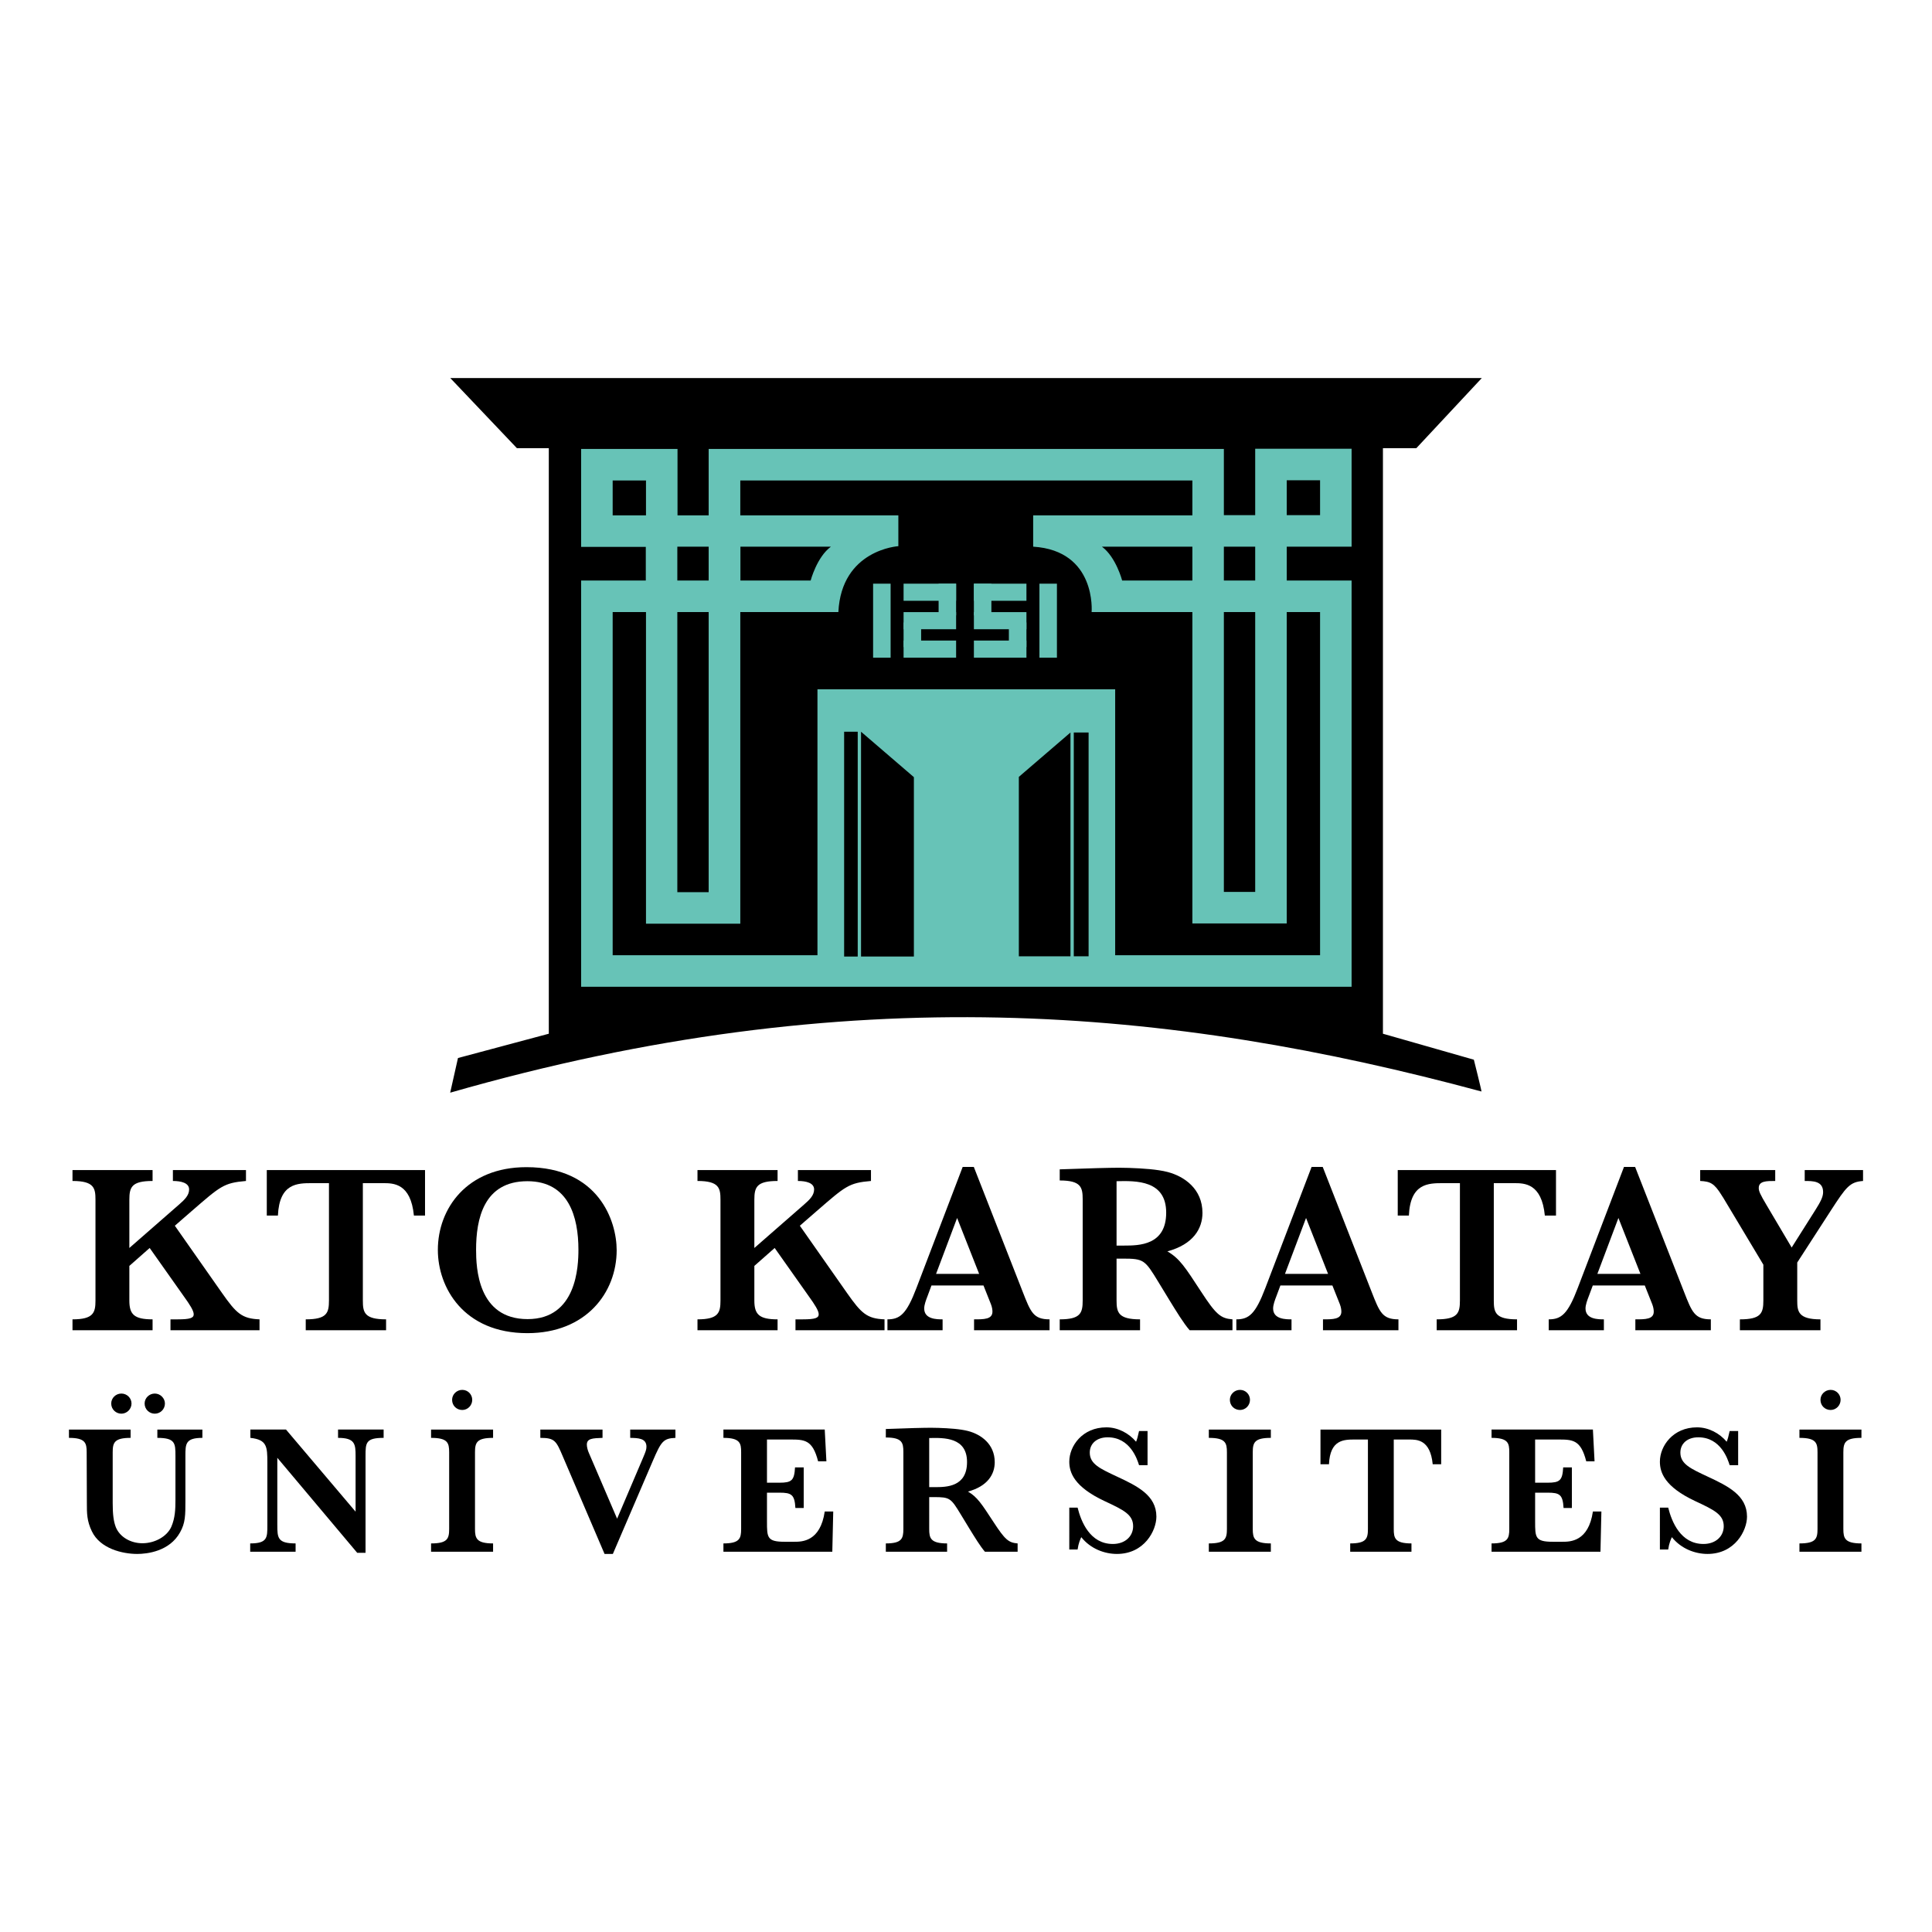<?xml version="1.0" encoding="utf-8"?>
<!-- Generator: Adobe Illustrator 16.0.0, SVG Export Plug-In . SVG Version: 6.00 Build 0)  -->
<!DOCTYPE svg PUBLIC "-//W3C//DTD SVG 1.1//EN" "http://www.w3.org/Graphics/SVG/1.1/DTD/svg11.dtd">
<svg version="1.1" id="Layer_1" xmlns="http://www.w3.org/2000/svg" xmlns:xlink="http://www.w3.org/1999/xlink" x="0px" y="0px"
	 width="800px" height="800px" viewBox="0 0 800 800" enable-background="new 0 0 800 800" xml:space="preserve">
<g>
	<g>
		<path d="M53.561,538.504c0,5.708,1.904,7.812,9.618,7.812v4.518h-33.16v-4.518c8.712,0,9.516-2.797,9.516-7.812v-41.679
			c0-4.803-0.501-7.813-9.516-7.813v-4.509h33.16v4.509c-8.717,0-9.618,2.602-9.618,7.813v19.938L74.2,498.726
			c2.303-1.998,4.109-3.801,4.109-6.214c0-2.699-3.311-3.499-6.715-3.499v-4.509h30.257v4.509c-9.215,0.8-10.52,2.104-22.542,12.518
			l-6.912,6.018l19.538,27.856c5.909,8.416,8.212,10.617,15.531,10.911v4.518H70.591v-4.518h3.005c5.214,0,6.617-0.596,6.617-2.104
			c0-1.501-1.704-4.11-4.007-7.307l-14.23-20.143l-8.415,7.421V538.504z"/>
		<path d="M129.206,489.918c-6.01,0-13.524,0-14.127,13.423h-4.607v-18.837h65.526v18.837h-4.607
			c-1.305-13.423-8.518-13.423-12.726-13.423h-8.415v48.586c0,4.908,0.599,7.812,9.619,7.812v4.518h-33.267v-4.518
			c8.717,0,9.618-2.602,9.618-7.812v-48.586H129.206z"/>
		<path d="M217.977,483.297c29.959,0,37.372,22.344,37.372,34.371c0,17.639-12.726,34.363-36.972,34.363
			c-26.347,0-37.071-18.836-37.071-34.47C181.305,500.438,193.329,483.297,217.977,483.297z M218.478,546.218
			c20.337,0,21.038-21.937,21.038-28.754c0-13.52-4.004-28.353-21.14-28.353c-18.136,0-21.239,15.729-21.239,28.353
			C197.137,524.778,197.74,546.218,218.478,546.218z"/>
		<path d="M312.361,538.504c0,5.708,1.904,7.812,9.618,7.812v4.518h-33.165v-4.518c8.718,0,9.521-2.797,9.521-7.812v-41.679
			c0-4.803-0.501-7.813-9.521-7.813v-4.509h33.165v4.509c-8.717,0-9.618,2.602-9.618,7.813v19.938L333,498.726
			c2.303-1.998,4.106-3.801,4.106-6.214c0-2.699-3.307-3.499-6.711-3.499v-4.509h30.257v4.509
			c-9.214,0.8-10.519,2.104-22.543,12.518l-6.911,6.018l19.534,27.856c5.912,8.416,8.216,10.617,15.53,10.911v4.518h-36.87v-4.518
			h3.009c5.207,0,6.609-0.596,6.609-2.104c0-1.501-1.704-4.11-4.007-7.307l-14.226-20.143l-8.416,7.421V538.504z"/>
		<path d="M384.101,536.604c-0.701,1.802-1.407,3.71-1.407,5.211c0,4.501,5.309,4.501,7.616,4.501v4.518h-22.841v-4.518
			c5.207,0,7.914-2.201,12.024-13.015l19.134-50.102h4.607l20.244,51.7c3.303,8.415,4.404,11.416,11.123,11.416v4.518h-31.264
			v-4.518c4.109,0,7.615,0,7.615-3.196c0-0.604-0.098-1.713-0.604-3.018l-3.107-7.813h-21.54L384.101,536.604z M387.606,527.486
			h17.835l-9.122-23.15L387.606,527.486z"/>
		<path d="M462.344,538.504c0,4.908,0.701,7.812,9.729,7.812v4.518h-33.264v-4.518c8.611,0,9.508-2.602,9.508-7.812v-41.883
			c0-5.007-0.701-7.812-9.508-7.812v-4.607l15.324-0.497c2.502,0,7.713-0.302,13.332-0.099c5.707,0.196,11.816,0.596,16.031,1.696
			c6.906,1.811,14.418,7.013,14.418,16.929c0,6.523-3.801,13.031-14.523,15.934c5.111,3.001,7.314,6.508,13.928,16.637
			c6.205,9.516,8.113,11.122,13.021,11.514v4.518h-17.727c-2.609-3.009-5.514-7.82-8.416-12.525l-4.518-7.421
			c-5.609-9.215-6.01-9.721-14.824-9.721h-2.512V538.504z M462.344,515.768h3.115c6.213,0,17.434-0.105,17.434-13.634
			c0-13.422-12.33-13.227-20.549-13.022V515.768z"/>
		<path d="M528.574,536.604c-0.701,1.802-1.402,3.71-1.402,5.211c0,4.501,5.316,4.501,7.617,4.501v4.518h-22.85v-4.518
			c5.219,0,7.926-2.201,12.027-13.015l19.139-50.102h4.607l20.24,51.7c3.303,8.415,4.41,11.416,11.113,11.416v4.518h-31.248v-4.518
			c4.104,0,7.609,0,7.609-3.196c0-0.604-0.105-1.713-0.596-3.018l-3.115-7.813h-21.535L528.574,536.604z M532.082,527.486h17.842
			l-9.117-23.15L532.082,527.486z"/>
		<path d="M597.514,489.918c-6.02,0-13.537,0-14.125,13.423h-4.615v-18.837h65.529v18.837h-4.615
			c-1.305-13.423-8.514-13.423-12.721-13.423h-8.416v48.586c0,4.908,0.604,7.812,9.623,7.812v4.518h-33.27v-4.518
			c8.725,0,9.621-2.602,9.621-7.812v-48.586H597.514z"/>
		<path d="M657.93,536.604c-0.701,1.802-1.402,3.71-1.402,5.211c0,4.501,5.309,4.501,7.607,4.501v4.518h-22.84v-4.518
			c5.211,0,7.918-2.201,12.027-13.015l19.131-50.102h4.615l20.24,51.7c3.295,8.415,4.404,11.416,11.113,11.416v4.518h-31.256v-4.518
			c4.111,0,7.617,0,7.617-3.196c0-0.604-0.105-1.713-0.604-3.018l-3.107-7.813h-21.535L657.93,536.604z M661.438,527.486h17.834
			l-9.117-23.15L661.438,527.486z"/>
		<path d="M713.535,495.92c-0.4-0.497-0.602-0.995-0.701-1.093c-3-4.812-4.607-5.61-8.822-5.814v-4.509h31.068v4.509
			c-3.604,0-6.816,0-6.816,2.903c0,1.297,0.504,2.504,3.311,7.217l10.316,17.435l9.816-15.534c2.006-3.205,3.205-5.309,3.205-7.413
			c0-4.607-4.209-4.607-7.617-4.607v-4.509h24.154v4.509c-5.514,0.4-7.014,2.504-13.324,12.224l-13.928,21.545v15.723
			c0,4.509,0.4,7.812,9.615,7.812v4.518h-33.361v-4.518c8.709,0,9.721-2.495,9.721-7.812v-14.826L713.535,495.92z"/>
		<path d="M28.55,591.947h25.528v3.442c-6.728,0-7.412,1.981-7.412,5.952v21.096c0,4.656,0.379,7.567,1.296,9.941
			c1.68,4.125,6.19,6.646,11.005,6.646c5.199,0,10.242-2.829,12-6.875c1.529-3.597,1.684-7.111,1.684-11.089v-18.186
			c0-5.269-0.082-7.485-7.494-7.485v-3.442h18.646v3.442c-7.029,0-7.029,2.519-7.029,7.485v18.642c0,5.813,0,9.101-2.214,12.997
			c-4.359,7.87-13.602,8.938-17.732,8.938c-6.039,0-15.363-2.138-18.8-9.395c-2.059-4.281-2.059-7.42-2.059-11.62l-0.077-21.096
			c0-3.816-0.539-5.952-7.339-5.952V591.947z M50.253,577.041c2.374,0,4.204,1.908,4.204,4.127c0,2.3-1.908,4.208-4.204,4.208
			c-2.213,0-4.199-1.762-4.199-4.208C46.054,578.884,47.962,577.041,50.253,577.041z M64.087,577.041
			c2.369,0,4.204,1.99,4.204,4.127c0,2.3-1.835,4.208-4.204,4.208c-2.214,0-4.204-1.762-4.204-4.208
			C59.884,578.884,61.796,577.041,64.087,577.041z"/>
		<path d="M114.833,631.53c0,5.275,0.151,7.567,7.567,7.567v3.44h-18.8v-3.44c7.184,0,7.107-2.446,7.107-7.567v-25.834
			c0-6.719-0.151-9.54-7.034-10.307v-3.442h14.752l28.814,34.005v-23.077c0-4.892-0.233-7.485-7.262-7.485v-3.442h18.874v3.442
			c-7.413,0-7.491,2.054-7.491,7.485v40.121h-3.437l-33.092-39.354V631.53z"/>
		<path d="M178.496,591.947h25.679v3.442c-6.727,0-7.489,1.908-7.489,5.952v31.795c0,3.823,0.611,5.961,7.489,5.961v3.44h-25.679
			v-3.44c6.724,0,7.491-1.908,7.491-5.961v-31.795c0-3.898-0.612-5.952-7.491-5.952V591.947z M191.413,575.517
			c2.369,0,4.126,1.916,4.126,4.126c0,2.291-1.834,4.199-4.126,4.199c-2.295,0-4.204-1.753-4.204-4.199
			C187.209,577.352,189.118,575.517,191.413,575.517z"/>
		<path d="M233.062,603.103c-2.751-6.49-3.359-7.713-9.324-7.713v-3.442h25.756v3.442c-4.126,0.147-6.496,0.228-6.496,2.82
			c0,0.996,0.384,2.446,0.918,3.597l11.616,27.048l10.776-25.294c0.99-2.364,1.374-3.278,1.374-4.502
			c0-3.597-3.592-3.597-6.727-3.669v-3.442h18.726v3.442c-5.047,0.228-5.883,1.45-9.402,9.621l-16.508,38.441h-3.438
			L233.062,603.103z"/>
		<path d="M344.641,642.538h-45.086v-3.44c6.723,0,7.335-2.056,7.335-5.961v-31.795c0-3.67-0.379-5.952-7.335-5.952v-3.442h41.951
			l0.689,13.146h-3.438c-2.291-8.937-5.578-9.019-11.693-9.019h-9.476v17.884h5.122c5.12,0,6.189-0.922,6.494-6.345h3.592v16.806
			h-3.441c-0.305-5.578-1.679-6.336-6.568-6.336h-5.199v11.922c0,6.564,0,8.407,7.261,8.407h4.049c3.131,0,10.776,0,12.606-12.532
			h3.519L344.641,642.538z"/>
		<path d="M384.765,633.137c0,3.742,0.534,5.961,7.413,5.961v3.44h-25.374v-3.44c6.573,0,7.262-1.99,7.262-5.961v-31.94
			c0-3.825-0.534-5.961-7.262-5.961v-3.515l11.689-0.393c1.913,0,5.889-0.221,10.165-0.065c4.359,0.146,9.022,0.458,12.228,1.297
			c5.272,1.378,11.012,5.349,11.012,12.909c0,4.975-2.902,9.939-11.085,12.158c3.898,2.292,5.574,4.965,10.623,12.68
			c4.736,7.266,6.188,8.48,9.939,8.791v3.44h-13.537c-1.98-2.299-4.195-5.969-6.414-9.556l-3.44-5.652
			c-4.277-7.037-4.583-7.411-11.311-7.411h-1.908V633.137z M384.765,615.791h2.369c4.738,0,13.295-0.081,13.295-10.388
			c0-10.243-9.402-10.096-15.665-9.941V615.791z"/>
		<path d="M442.773,624.273h3.439c1.451,5.805,5.121,15.053,14.598,15.053c5.193,0,8.398-3.278,8.398-7.34
			c0-4.811-3.896-6.719-11.766-10.389c-12.762-5.961-14.67-11.922-14.67-16.357c0-6.492,5.422-14.205,15.363-14.205
			c4.811,0,9.313,2.438,12.295,5.952c0.393-0.913,0.768-2.218,1.225-4.428h3.521v14.133h-3.521
			c-0.76-2.439-3.67-11.532-12.99-11.532c-4.51,0-7.412,2.594-7.412,6.336c0,4.738,4.281,6.646,11.309,9.941
			c8.334,3.897,16.277,7.715,16.277,16.578c0,5.731-4.967,15.437-16.35,15.437c-5.047,0-10.854-2.056-14.752-6.948
			c-0.383,0.833-1.15,2.446-1.525,5.121h-3.439V624.273z"/>
		<path d="M500.547,591.947h25.68v3.442c-6.729,0-7.486,1.908-7.486,5.952v31.795c0,3.823,0.604,5.961,7.486,5.961v3.44h-25.68
			v-3.44c6.729,0,7.494-1.908,7.494-5.961v-31.795c0-3.898-0.619-5.952-7.494-5.952V591.947z M513.465,575.517
			c2.363,0,4.125,1.916,4.125,4.126c0,2.291-1.834,4.199-4.125,4.199c-2.293,0-4.201-1.753-4.201-4.199
			C509.264,577.352,511.172,575.517,513.465,575.517z"/>
		<path d="M561.078,596.074c-4.582,0-10.322,0-10.779,10.241h-3.516v-14.368h49.98v14.368h-3.508
			c-1.002-10.241-6.506-10.241-9.711-10.241h-6.418v37.063c0,3.742,0.457,5.961,7.33,5.961v3.44h-25.369v-3.44
			c6.646,0,7.34-1.99,7.34-5.961v-37.063H561.078z"/>
		<path d="M662.717,642.538h-45.096v-3.44c6.736,0,7.34-2.056,7.34-5.961v-31.795c0-3.67-0.375-5.952-7.34-5.952v-3.442h41.965
			l0.684,13.146h-3.441c-2.281-8.937-5.568-9.019-11.693-9.019h-9.475v17.884h5.121c5.121,0,6.197-0.922,6.5-6.345h3.596v16.806
			h-3.441c-0.311-5.578-1.68-6.336-6.572-6.336h-5.203v11.922c0,6.564,0,8.407,7.266,8.407h4.053c3.131,0,10.771,0,12.607-12.532
			h3.514L662.717,642.538z"/>
		<path d="M687.328,624.273h3.439c1.453,5.805,5.123,15.053,14.598,15.053c5.195,0,8.398-3.278,8.398-7.34
			c0-4.811-3.898-6.719-11.758-10.389c-12.77-5.961-14.678-11.922-14.678-16.357c0-6.492,5.43-14.205,15.363-14.205
			c4.811,0,9.328,2.438,12.295,5.952c0.393-0.913,0.768-2.218,1.225-4.428h3.523v14.133h-3.523
			c-0.76-2.439-3.67-11.532-12.982-11.532c-4.518,0-7.42,2.594-7.42,6.336c0,4.738,4.279,6.646,11.318,9.941
			c8.324,3.897,16.275,7.715,16.275,16.578c0,5.731-4.973,15.437-16.357,15.437c-5.039,0-10.854-2.056-14.752-6.948
			c-0.383,0.833-1.15,2.446-1.525,5.121h-3.439V624.273z"/>
		<path d="M745.109,591.947h25.672v3.442c-6.721,0-7.486,1.908-7.486,5.952v31.795c0,3.823,0.604,5.961,7.486,5.961v3.44h-25.672
			v-3.44c6.719,0,7.486-1.908,7.486-5.961v-31.795c0-3.898-0.611-5.952-7.486-5.952V591.947z M758.02,575.517
			c2.373,0,4.133,1.916,4.133,4.126c0,2.291-1.842,4.199-4.133,4.199c-2.293,0-4.201-1.753-4.201-4.199
			C753.818,577.352,755.727,575.517,758.02,575.517z"/>
	</g>
	<path fill-rule="evenodd" clip-rule="evenodd" d="M227.248,428.042l-37.609,10.063l-3.229,14.353
		c165.75-47.615,298.504-35.163,427.038-0.49c0.082-0.31-3.156-13.169-3.156-13.169l-37.648-10.756V185.586h13.828l27.107-29.038
		H186.455l27.591,29.038h13.203V428.042z"/>
	<path fill-rule="evenodd" clip-rule="evenodd" fill="#67C3B7" d="M559.668,226.363v-40.545H519.75v27.49h-12.973v-27.412H293.442
		v27.493h-12.897v-27.493h-39.912v40.549h26.779v13.943h-26.779v168.205h319.034V240.389h-26.854v-14.025H559.668z M532.814,198.874
		h13.799v14.435h-13.799V198.874z M506.777,226.363h12.973v14.025h-12.973V226.363z M506.777,253.433h12.973v115.896h-12.973
		V253.433z M280.468,226.363h12.974v14.025h-12.974V226.363z M280.468,253.444h12.974v115.982h-12.974V253.444z M253.693,213.39
		v-14.438h13.797v14.438H253.693z M546.613,253.433v142.108h-84.842V285.41H338.492v110.131h-84.799V253.444h13.797v129.038h39.053
		V253.444h40.609c1.272-25.878,24.838-27.285,24.838-27.285v-12.77h-65.448v-14.438h187.195v14.438h-65.922v12.974
		c26.324,1.647,24.203,27.069,24.203,27.069h41.719v128.951h39.076V253.433H546.613z M306.592,240.389v-14.025h37.47
		c-5.839,4.297-8.387,14.025-8.387,14.025H306.592z M493.738,226.363v14.025H464.66c0,0-2.545-9.729-8.385-14.025H493.738z"/>
	<g>
		<g>
			<rect x="361.533" y="241.686" fill="#67C3B7" width="7.253" height="30.641"/>
		</g>
		<g>
			<g>
				<rect x="388.659" y="241.686" fill="#67C3B7" width="7.245" height="13.129"/>
			</g>
			<g>
				<rect x="374.152" y="257.742" fill="#67C3B7" width="7.266" height="10.205"/>
			</g>
			<g>
				<rect x="374.152" y="241.686" fill="#67C3B7" width="21.752" height="7.087"/>
			</g>
			<g>
				<rect x="374.152" y="265.24" fill="#67C3B7" width="21.752" height="7.086"/>
			</g>
			<g>
				<rect x="374.152" y="253.465" fill="#67C3B7" width="21.752" height="7.087"/>
			</g>
		</g>
		<g>
			<g>
				<rect x="403.268" y="241.686" fill="#67C3B7" width="7.244" height="13.129"/>
			</g>
			<g>
				<rect x="417.754" y="257.742" fill="#67C3B7" width="7.273" height="10.205"/>
			</g>
			<g>
				<rect x="403.268" y="241.686" fill="#67C3B7" width="21.76" height="7.087"/>
			</g>
			<g>
				<rect x="403.268" y="265.24" fill="#67C3B7" width="21.76" height="7.086"/>
			</g>
			<g>
				<rect x="403.268" y="253.465" fill="#67C3B7" width="21.76" height="7.087"/>
			</g>
		</g>
		<g>
			<rect x="430.41" y="241.686" fill="#67C3B7" width="7.24" height="30.641"/>
		</g>
	</g>
	<g>
		<rect x="349.538" y="302.991" width="5.626" height="93.093"/>
		<polygon points="356.538,302.991 356.538,396.084 378.421,396.084 378.421,321.8 		"/>
	</g>
	<g>
		<polygon points="443.262,303.313 421.881,321.686 421.881,395.981 443.262,395.981 		"/>
		<rect x="444.631" y="303.313" width="6.133" height="92.668"/>
	</g>
</g>
</svg>
